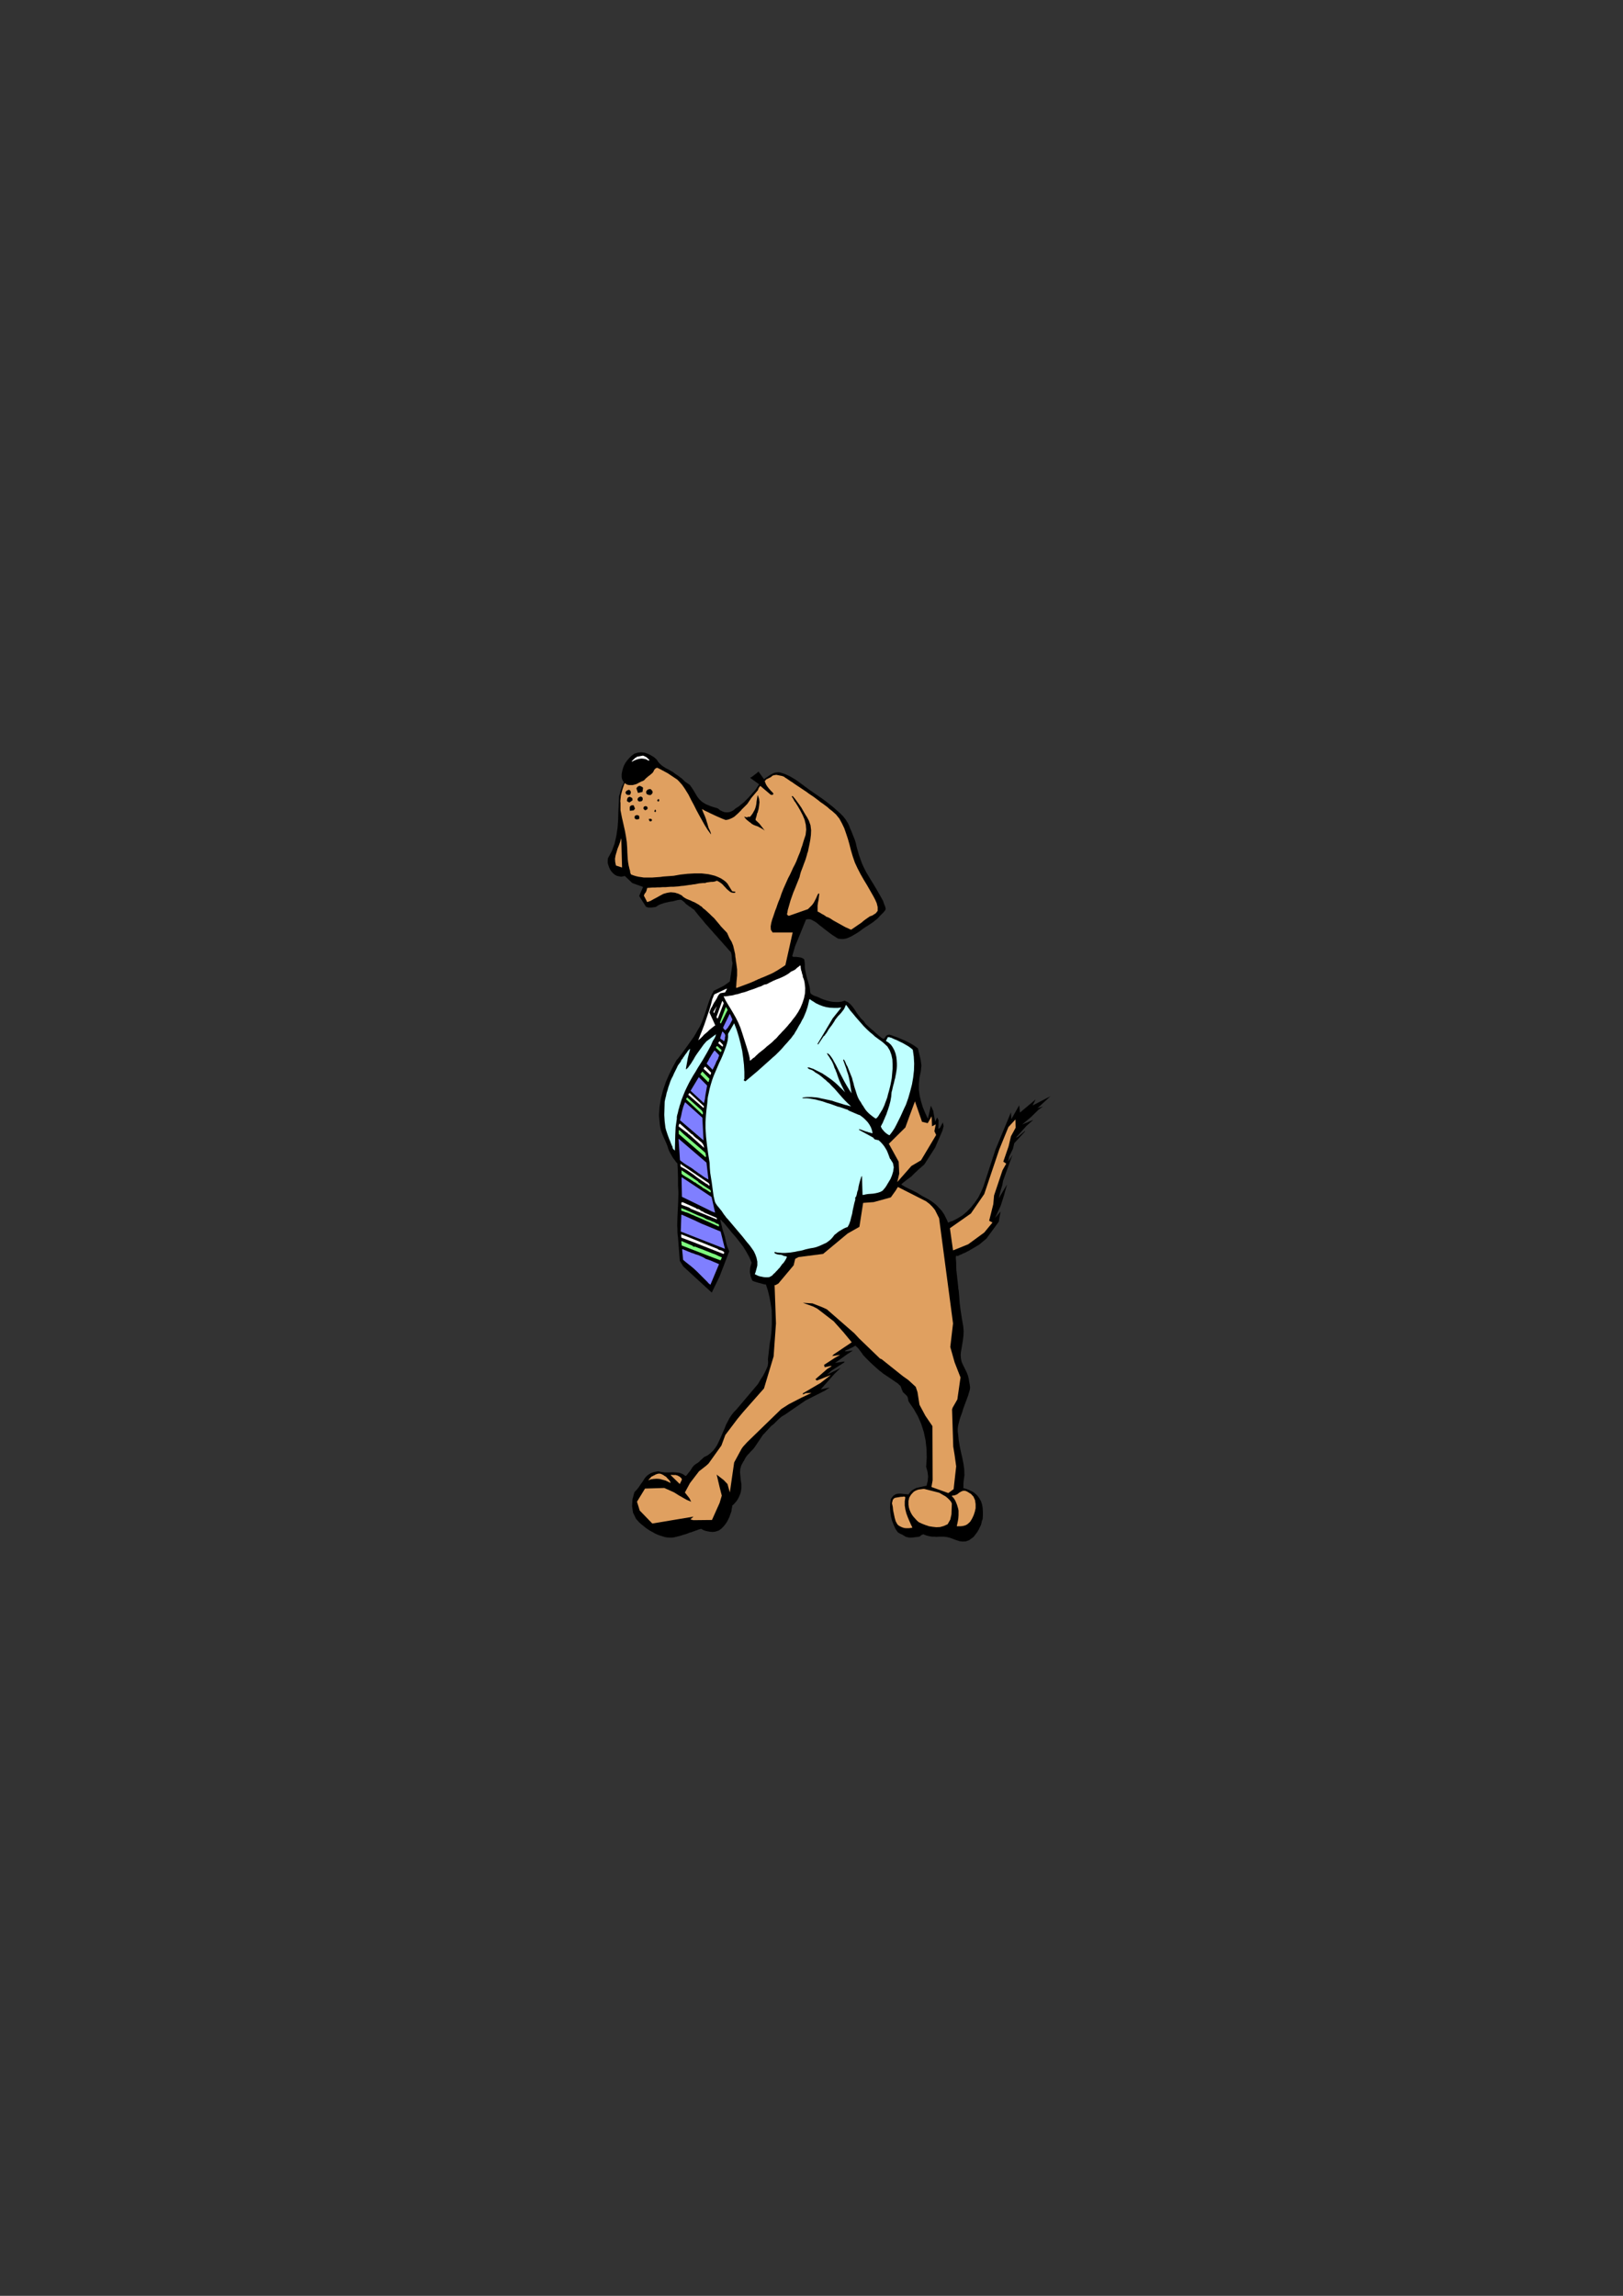 <?xml version="1.0" encoding="utf-8"?>
<!-- Created by UniConvertor 2.0rc4 (https://sk1project.net/) -->
<svg xmlns="http://www.w3.org/2000/svg" height="841.89pt" viewBox="0 0 595.276 841.89" width="595.276pt" version="1.1" xmlns:xlink="http://www.w3.org/1999/xlink" id="135328cf-f613-11ea-b669-dcc15c148e23">

<rect x="0" y="0" width="595.276" height="841.89" fill="#333333" stroke="none"/>

<g>
	<path style="fill:#000000;" d="M 231.614,277.161 L 230.894,277.881 230.174,278.673 229.526,279.537 228.95,280.545 228.518,281.625 228.23,282.705 228.014,283.857 228.014,285.009 228.158,285.657 228.302,286.017 228.446,286.305 228.806,286.809 228.662,287.385 228.374,287.961 228.086,288.465 227.942,289.113 227.654,289.833 227.438,290.553 227.294,291.273 227.078,291.849 226.934,294.801 226.79,297.753 226.718,300.705 226.502,303.585 226.07,306.465 225.422,309.345 224.414,312.081 222.974,314.745 222.902,315.609 222.902,316.473 223.118,317.265 223.406,318.057 223.766,318.849 224.198,319.497 224.774,320.145 225.35,320.649 225.638,320.865 225.926,321.009 226.214,321.153 226.502,321.225 226.79,321.297 227.15,321.369 227.51,321.441 227.87,321.513 229.166,321.225 231.902,323.817 235.862,325.257 234.422,328.569 236.942,332.529 237.374,332.673 237.806,332.817 238.31,332.817 238.886,332.817 239.39,332.745 239.894,332.673 240.398,332.601 240.758,332.457 241.262,332.097 241.91,331.737 242.486,331.521 243.134,331.305 243.782,331.089 244.43,330.945 245.078,330.801 245.726,330.657 246.23,330.585 246.806,330.513 247.31,330.369 247.886,330.225 248.39,330.081 248.822,330.009 249.326,329.937 249.758,329.937 250.262,330.225 250.694,330.585 251.126,330.945 251.486,331.377 251.918,331.737 252.35,332.025 252.782,332.385 253.214,332.601 253.502,332.817 253.646,332.961 253.934,333.177 254.582,333.609 255.374,334.617 256.166,335.625 256.958,336.561 257.822,337.569 258.614,338.577 259.478,339.513 260.342,340.521 261.206,341.457 262.07,342.465 262.934,343.401 263.798,344.409 264.662,345.345 265.526,346.353 266.39,347.289 267.254,348.297 268.118,349.233 268.334,350.241 268.406,351.249 268.478,352.257 268.694,353.193 267.686,359.889 267.038,360.393 266.318,360.897 265.598,361.401 264.806,361.833 263.942,362.265 263.222,362.625 262.502,362.985 261.854,363.273 261.638,363.489 261.566,363.777 261.422,364.065 261.206,364.353 260.486,366.009 259.838,367.809 259.262,369.609 258.686,371.409 258.038,373.209 257.39,374.937 256.598,376.593 255.734,378.033 255.086,379.185 254.438,380.265 253.718,381.273 252.998,382.281 252.278,383.289 251.558,384.297 250.766,385.377 250.046,386.385 249.542,387.033 249.11,387.609 248.678,388.185 248.174,388.689 246.806,391.209 245.438,393.945 244.214,396.753 243.206,399.705 242.414,402.729 241.91,405.825 241.694,408.993 241.982,412.089 242.126,413.169 242.342,414.249 242.702,415.329 243.134,416.409 243.566,417.417 244.07,418.497 244.502,419.505 244.862,420.441 245.078,421.233 245.438,422.097 245.87,422.961 246.374,423.825 246.878,424.689 247.454,425.409 247.958,426.129 248.462,426.633 248.606,429.297 248.678,431.961 248.678,434.625 248.822,437.289 248.75,440.385 248.606,443.409 248.462,446.433 248.39,449.457 248.462,450.609 248.462,451.689 248.534,452.769 248.678,453.849 249.326,462.345 250.622,464.433 261.062,474.009 263.942,468.033 267.47,458.889 267.11,458.025 266.75,457.161 266.462,456.225 266.246,455.289 266.03,454.281 265.814,453.345 265.526,452.409 265.238,451.545 264.95,450.609 264.734,449.601 264.446,448.521 264.158,447.225 264.446,447.369 264.734,447.657 265.022,448.017 265.382,448.305 266.894,450.105 268.334,451.905 269.846,453.633 271.214,455.361 272.582,457.161 273.734,459.033 274.814,460.977 275.678,463.065 275.174,464.721 275.03,466.377 275.318,468.033 275.894,469.545 276.182,469.761 276.758,469.977 277.478,470.193 278.198,470.409 279.062,470.625 279.782,470.841 280.43,470.985 280.934,471.057 281.654,473.289 282.23,475.665 282.662,478.041 283.022,480.345 283.094,483.009 283.094,485.601 282.95,488.193 282.662,490.785 282.302,492.729 282.086,494.673 281.87,496.545 281.654,498.489 281.726,499.641 281.582,500.865 281.078,502.089 280.502,503.313 279.854,504.537 279.134,505.617 278.486,506.697 277.982,507.561 270.062,516.921 269.126,517.857 268.334,518.865 267.614,519.945 266.966,521.169 266.318,522.393 265.814,523.689 265.238,524.985 264.734,526.209 264.158,527.505 263.582,528.729 263.006,529.953 262.286,531.033 261.494,532.041 260.558,532.905 259.55,533.697 258.326,534.273 257.894,534.633 257.534,534.993 257.102,535.353 256.742,535.713 256.382,536.073 256.022,536.361 255.59,536.649 255.23,536.865 254.726,537.225 254.294,537.657 253.934,538.089 253.646,538.593 253.358,539.025 253.07,539.457 252.71,539.889 252.35,540.321 252.134,540.609 251.918,540.897 251.702,541.113 251.414,541.257 250.406,540.537 249.254,540.105 247.958,539.961 246.662,539.889 245.366,539.961 243.998,539.961 242.702,539.817 241.406,539.529 240.614,539.673 239.894,539.817 239.174,540.033 238.526,540.321 237.95,540.681 237.374,541.113 236.942,541.545 236.51,542.049 236.078,542.697 235.646,543.417 235.142,544.065 234.71,544.713 234.278,545.361 233.774,546.009 233.27,546.585 232.694,547.161 231.974,549.825 231.83,552.345 232.19,554.721 233.27,556.953 233.846,557.601 234.422,558.249 235.142,558.897 235.862,559.473 236.654,560.121 237.446,560.697 238.31,561.273 239.246,561.777 240.11,562.281 241.046,562.713 241.982,563.073 242.918,563.361 243.854,563.649 244.718,563.793 245.654,563.865 246.518,563.865 247.382,563.721 248.246,563.505 249.11,563.289 249.902,563.073 250.766,562.785 251.558,562.569 252.35,562.281 253.07,561.993 253.646,561.849 254.15,561.633 254.654,561.489 255.158,561.273 255.662,561.129 256.166,560.913 256.67,560.769 257.174,560.625 257.894,561.057 258.686,561.345 259.55,561.561 260.414,561.705 261.278,561.777 262.142,561.705 262.934,561.489 263.726,561.201 264.59,560.553 265.382,559.761 266.03,558.969 266.606,558.105 267.11,557.169 267.542,556.233 267.902,555.225 268.262,554.217 268.334,553.641 268.406,553.137 268.55,552.633 268.55,552.129 269.126,551.625 269.63,551.049 270.134,550.473 270.566,549.825 270.926,549.177 271.214,548.529 271.502,547.809 271.718,547.089 271.934,545.721 271.934,544.281 271.718,542.913 271.574,541.473 271.43,540.033 271.502,538.737 271.862,537.441 272.51,536.217 272.582,536.001 272.726,535.857 272.87,535.713 272.942,535.497 273.302,534.777 273.734,534.129 274.238,533.481 274.814,532.905 275.39,532.257 275.966,531.681 276.542,531.033 277.046,530.313 277.118,530.241 277.118,530.169 277.19,530.097 277.19,530.097 279.854,526.137 280.214,525.777 280.646,525.345 281.006,524.913 281.438,524.481 281.798,524.049 282.23,523.617 282.662,523.113 283.166,522.681 283.742,522.249 284.318,521.673 284.822,521.169 285.398,520.593 285.974,520.089 286.55,519.585 287.198,519.153 287.846,518.793 295.478,513.537 302.462,510.009 304.334,508.785 301.022,509.505 306.062,503.817 308.366,501.585 306.854,502.377 303.326,504.105 304.91,502.665 309.59,499.641 309.734,499.281 306.278,499.785 308.222,498.417 308.798,497.985 309.302,497.625 309.806,497.265 310.31,496.905 310.814,496.545 311.39,496.185 312.038,495.753 312.83,495.249 311.678,495.393 310.886,495.537 310.31,495.537 309.95,495.537 309.95,495.393 310.094,495.249 310.526,495.033 311.174,494.817 311.462,494.673 311.822,494.457 312.11,494.313 312.47,494.169 312.758,494.025 313.118,493.809 313.406,493.665 313.694,493.449 314.126,493.809 314.558,494.241 314.918,494.601 315.206,495.033 315.566,495.465 315.854,495.897 316.214,496.329 316.502,496.833 317.87,498.273 319.094,499.497 320.102,500.433 320.966,501.225 321.542,501.729 322.046,502.161 322.262,502.377 322.334,502.449 323.198,503.097 323.558,503.385 323.63,503.457 323.702,503.529 323.99,503.745 324.854,504.321 326.582,505.473 329.318,507.345 329.894,507.921 330.182,508.137 330.398,508.497 330.83,509.721 330.974,510.009 331.046,510.081 331.118,510.153 331.046,510.369 332.63,511.881 332.918,512.385 333.062,513.033 333.134,513.609 333.422,514.185 335.15,516.705 336.662,519.369 337.886,522.177 338.822,525.129 339.47,528.153 339.83,531.321 339.902,534.561 339.686,537.873 340.19,539.673 340.406,541.401 340.262,543.129 339.83,544.857 338.966,545.001 338.03,545.217 337.022,545.433 336.086,545.649 335.222,546.081 334.43,546.585 333.782,547.233 333.206,548.025 332.558,547.953 331.838,547.881 331.118,547.809 330.398,547.737 329.75,547.737 329.03,547.809 328.382,548.025 327.806,548.385 327.518,548.673 327.23,549.033 327.014,549.321 326.798,549.609 326.51,551.265 326.438,552.921 326.582,554.577 326.798,556.161 327.23,557.817 327.806,559.257 328.454,560.697 329.318,561.921 329.678,562.137 330.038,562.353 330.47,562.569 330.83,562.713 331.19,562.929 331.55,563.145 331.91,563.361 332.27,563.577 332.918,563.721 333.566,563.865 334.214,563.865 334.862,563.793 335.51,563.721 336.158,563.649 336.734,563.577 337.382,563.433 337.742,563.073 338.174,562.785 338.678,562.641 339.182,562.857 340.046,563.145 340.91,563.361 341.774,563.505 342.638,563.505 343.502,563.577 344.438,563.505 345.302,563.505 346.166,563.505 347.318,563.649 348.47,563.937 349.622,564.369 350.774,564.801 351.926,565.161 353.078,565.305 354.23,565.233 355.454,564.801 357.11,563.577 358.478,561.777 358.694,561.345 358.982,560.913 359.198,560.409 359.414,559.977 359.774,559.257 359.99,558.465 360.134,557.745 360.422,557.025 360.494,555.657 360.494,554.361 360.422,553.065 360.206,551.769 359.846,550.617 359.27,549.537 358.478,548.457 357.542,547.593 357.11,547.233 356.606,546.945 356.102,546.729 355.526,546.441 355.022,546.225 354.446,546.009 353.87,545.865 353.294,545.649 353.366,545.073 353.366,544.497 353.366,543.849 353.438,543.129 353.726,540.969 353.654,538.809 353.366,536.721 352.934,534.561 352.43,532.401 351.998,530.313 351.638,528.153 351.422,525.993 351.278,524.985 351.278,523.905 351.422,522.753 351.71,521.601 351.998,520.449 352.358,519.369 352.718,518.433 353.006,517.569 353.294,516.561 353.654,515.625 354.014,514.617 354.374,513.681 354.734,512.673 355.094,511.737 355.382,510.729 355.67,509.793 355.814,508.785 355.67,507.705 355.454,506.625 355.31,505.617 355.022,504.465 354.59,503.313 354.086,502.305 353.582,501.297 353.078,500.289 352.646,499.209 352.43,498.057 352.358,496.833 352.43,495.897 352.574,495.033 352.718,494.169 352.862,493.305 353.15,491.577 353.366,489.849 353.438,488.121 353.294,486.393 352.79,483.513 352.358,480.705 351.998,477.897 351.782,475.089 351.71,474.225 351.638,473.361 351.494,472.569 351.422,471.705 351.206,469.689 350.99,467.745 350.774,465.801 350.702,463.785 350.702,462.993 350.63,462.129 350.558,461.337 350.63,460.617 350.774,460.545 350.918,460.545 351.062,460.545 351.206,460.617 351.926,460.257 352.646,459.969 353.366,459.609 354.086,459.321 354.734,458.961 355.454,458.601 356.174,458.169 356.822,457.809 359.198,456.369 361.79,454.209 366.326,448.017 366.974,444.273 364.958,446.649 367.046,442.113 368.198,438.513 369.35,434.337 366.326,439.449 366.686,437.865 367.118,436.209 367.622,434.625 367.91,432.969 370.862,424.833 371.366,423.537 369.782,425.985 370.142,424.113 371.51,421.305 372.014,419.217 375.974,414.897 375.902,414.753 373.31,416.913 372.59,417.201 376.478,412.881 378.998,410.649 374.894,412.377 378.134,409.641 380.87,406.977 382.526,405.753 380.51,406.401 385.262,402.009 378.71,405.393 379.862,403.161 375.902,406.473 374.102,407.985 373.814,405.321 370.934,410.433 370.79,407.913 365.102,421.593 360.71,435.057 359.846,437.073 358.838,439.089 357.614,440.889 356.246,442.617 354.734,444.201 353.078,445.641 351.206,446.793 349.262,447.801 348.83,447.873 348.47,448.017 348.11,448.233 347.678,448.305 347.39,447.513 347.03,446.793 346.67,446.073 346.31,445.353 345.878,444.705 345.446,444.057 344.942,443.481 344.366,442.905 343.502,441.969 342.566,441.177 341.558,440.457 340.55,439.809 339.47,439.233 338.39,438.657 337.31,438.009 336.302,437.361 335.582,437.001 334.862,436.641 334.142,436.281 333.35,435.921 332.63,435.561 331.91,435.201 331.19,434.769 330.542,434.337 330.758,434.121 331.262,433.689 331.91,433.185 332.63,432.609 333.35,432.105 333.926,431.673 334.214,431.457 334.142,431.529 334.934,430.737 335.582,430.089 336.23,429.513 336.734,429.009 337.31,428.505 337.814,428.073 338.39,427.569 339.038,426.993 342.998,420.801 345.662,414.609 346.094,412.953 345.806,411.585 344.798,413.529 344.15,414.033 344.222,411.801 344.222,410.721 343.718,409.785 342.998,411.369 342.278,407.337 341.414,405.465 340.334,410.289 339.326,408.129 338.462,406.041 337.814,403.881 337.31,401.793 337.022,399.633 337.022,397.473 337.238,395.169 337.742,392.865 337.958,390.705 337.67,388.617 337.166,386.529 336.662,384.441 335.582,383.649 334.358,382.857 333.134,382.209 331.838,381.561 330.47,380.985 329.102,380.409 327.662,379.905 326.222,379.401 325.43,379.545 324.926,379.977 324.566,380.553 324.134,380.985 323.702,380.769 323.27,380.553 322.838,380.193 322.334,379.833 321.902,379.401 321.47,379.041 321.038,378.681 320.678,378.321 320.318,377.961 319.814,377.601 319.238,377.097 318.662,376.593 318.158,376.089 317.582,375.585 317.15,375.009 316.862,374.505 315.854,373.569 315.062,372.561 314.27,371.481 313.55,370.329 312.83,369.321 311.966,368.313 311.03,367.521 309.806,366.945 308.726,367.305 307.574,367.449 306.494,367.449 305.342,367.377 304.19,367.161 303.11,366.873 302.03,366.513 300.95,366.081 300.518,365.865 300.014,365.649 299.51,365.433 299.006,365.289 298.502,365.073 298.07,364.857 297.638,364.569 297.278,364.281 297.134,363.561 297.062,362.841 296.99,362.193 296.846,361.545 296.414,360.105 295.982,358.665 295.622,357.225 295.334,355.785 295.19,354.777 295.19,353.769 295.118,352.833 294.974,351.825 294.614,351.537 294.11,351.249 293.606,351.105 293.102,351.033 292.526,350.961 292.022,350.889 291.446,350.889 290.942,350.889 290.798,350.817 290.726,350.745 290.654,350.673 290.582,350.529 291.59,347.073 295.622,337.209 296.198,337.065 296.702,337.065 297.278,337.137 297.782,337.353 298.286,337.641 298.718,337.857 299.15,338.145 299.582,338.433 300.518,339.225 301.454,339.945 302.462,340.737 303.398,341.457 304.334,342.177 305.342,342.897 306.35,343.545 307.358,344.193 308.438,344.337 309.446,344.337 310.454,344.121 311.39,343.761 312.326,343.329 313.19,342.825 314.054,342.321 314.846,341.817 315.566,341.313 316.214,340.809 316.934,340.305 317.582,339.873 318.302,339.441 318.95,339.009 319.598,338.577 320.246,338.145 320.75,337.713 321.326,337.281 321.83,336.849 322.334,336.345 322.766,335.841 323.27,335.337 323.702,334.905 324.134,334.473 324.35,334.185 324.566,333.897 324.71,333.681 324.854,333.393 324.71,332.601 324.422,331.881 324.134,331.161 323.918,330.441 323.054,328.857 322.19,327.345 321.326,325.833 320.462,324.393 319.526,322.881 318.662,321.441 317.798,320.001 317.006,318.489 316.574,317.553 316.142,316.617 315.782,315.609 315.422,314.601 315.062,313.593 314.774,312.585 314.486,311.577 314.198,310.569 313.91,309.201 313.478,307.833 312.974,306.609 312.47,305.313 312.11,304.449 311.75,303.657 311.462,302.865 311.102,302.073 310.67,301.353 310.238,300.633 309.734,299.985 309.23,299.337 308.078,298.185 306.854,297.105 305.558,295.953 304.19,294.873 302.822,293.793 301.454,292.785 300.086,291.849 298.718,290.913 297.998,290.409 297.278,289.905 296.558,289.401 295.91,288.897 295.19,288.393 294.542,287.889 293.822,287.385 293.174,286.881 292.454,286.377 291.734,285.873 291.014,285.441 290.294,285.009 289.502,284.577 288.71,284.217 287.918,283.857 287.054,283.569 286.19,283.281 285.398,283.209 284.606,283.281 283.886,283.425 283.166,283.785 282.518,284.145 281.87,284.577 281.294,285.009 281.006,285.153 280.718,285.369 280.502,285.585 280.214,285.729 278.198,282.921 278.27,282.921 277.982,283.137 277.478,283.569 276.902,284.001 276.254,284.505 275.678,284.937 275.246,285.153 275.102,285.225 278.414,287.601 277.478,289.041 277.19,289.473 276.83,289.905 276.47,290.337 276.11,290.697 275.75,291.129 275.39,291.561 274.958,291.993 274.598,292.425 274.022,293.001 273.518,293.505 272.942,294.081 272.366,294.585 271.718,295.089 271.142,295.593 270.494,296.025 269.774,296.457 269.054,297.105 268.262,297.537 267.47,297.825 266.606,297.897 265.742,297.825 264.95,297.537 264.086,297.105 263.294,296.457 260.702,295.665 258.83,294.873 257.534,294.081 256.526,293.145 255.734,292.137 255.014,290.913 254.15,289.473 252.998,287.817 251.198,286.593 250.694,286.089 250.19,285.585 249.614,285.153 249.038,284.721 248.462,284.289 247.886,283.929 247.31,283.497 246.734,283.065 245.942,282.633 245.078,282.129 244.214,281.697 243.422,281.193 242.702,280.689 241.982,280.041 241.406,279.393 240.902,278.601 239.966,277.737 238.814,277.017 237.662,276.441 236.438,276.009 235.142,275.865 233.918,276.009 232.694,276.369 231.614,277.161 Z" />
	<path style="fill:#ffffff;" d="M 235.79,277.089 L 233.558,277.521 233.198,277.881 233.198,277.881 233.126,277.881 232.982,277.881 232.91,277.953 232.838,278.025 232.838,278.097 232.766,278.169 232.694,278.241 232.406,278.457 232.118,278.745 231.83,279.033 231.686,279.393 232.19,279.105 232.766,278.817 233.342,278.601 233.99,278.385 234.638,278.241 235.358,278.169 236.078,278.241 236.798,278.385 237.158,278.529 237.518,278.745 237.806,278.889 238.166,278.889 238.094,278.601 237.878,278.385 237.662,278.241 237.446,277.953 237.086,277.665 236.654,277.449 236.222,277.233 235.79,277.089 Z" />
	<path style="fill:#e0a060;" d="M 241.118,281.553 L 240.758,281.625 240.47,281.769 240.254,281.985 239.966,282.273 239.678,282.921 239.318,283.425 238.814,283.857 238.31,284.289 237.806,284.649 237.302,285.081 236.798,285.513 236.366,286.017 236.15,286.161 235.934,286.305 235.646,286.449 235.358,286.521 235.07,286.665 234.782,286.809 234.494,286.953 234.206,287.097 233.702,287.385 233.198,287.601 232.622,287.745 232.046,287.889 231.47,287.889 230.894,287.889 230.318,287.817 229.742,287.601 229.382,287.313 229.31,287.241 229.166,287.241 229.094,287.313 229.022,287.385 228.662,288.393 228.302,289.473 228.014,290.553 227.726,291.705 227.654,292.425 227.582,293.073 227.51,293.793 227.582,294.513 227.582,297.105 228.086,299.697 228.662,302.217 229.238,304.809 229.598,306.825 229.886,308.769 230.03,310.785 230.102,312.729 230.174,313.953 230.246,315.105 230.39,316.329 230.606,317.553 230.75,318.057 230.822,318.489 230.966,318.921 231.11,319.425 231.11,319.713 231.182,320.073 231.326,320.361 231.398,320.649 232.334,321.009 233.27,321.297 234.206,321.513 235.214,321.657 236.15,321.801 237.158,321.801 238.166,321.801 239.174,321.801 240.182,321.729 241.19,321.657 242.198,321.585 243.206,321.441 244.142,321.369 245.15,321.297 246.158,321.225 247.094,321.153 248.318,320.937 249.542,320.721 250.838,320.577 252.134,320.433 253.43,320.361 254.726,320.289 256.022,320.289 257.318,320.289 258.614,320.433 259.838,320.577 261.062,320.865 262.214,321.153 263.294,321.585 264.374,322.089 265.382,322.737 266.318,323.457 266.39,323.601 266.462,323.745 266.606,323.817 266.678,323.817 268.55,326.841 269.63,326.985 269.702,327.057 269.702,327.129 269.702,327.201 269.702,327.273 269.342,327.417 268.982,327.417 268.622,327.345 268.262,327.273 267.974,327.129 267.614,326.913 267.398,326.697 267.11,326.481 266.534,325.977 266.03,325.401 265.526,324.897 265.094,324.393 264.59,323.961 264.086,323.601 263.51,323.241 262.934,322.953 262.43,323.169 261.926,323.313 261.35,323.385 260.846,323.385 260.27,323.457 259.766,323.529 259.19,323.601 258.614,323.817 257.894,323.817 257.102,323.889 256.382,323.961 255.662,324.105 254.942,324.249 254.222,324.321 253.43,324.465 252.71,324.537 251.774,324.681 250.766,324.825 249.83,324.897 248.894,325.041 247.886,325.113 246.95,325.185 245.942,325.185 244.934,325.257 243.998,325.329 242.99,325.329 242.054,325.401 241.118,325.401 240.182,325.473 239.246,325.473 238.31,325.545 237.374,325.617 237.23,326.193 237.086,326.697 236.87,327.201 236.51,327.633 236.438,327.777 236.366,327.849 236.366,327.993 236.294,328.065 236.222,328.209 236.222,328.281 236.15,328.353 236.15,328.425 237.374,330.801 238.598,330.369 239.75,329.721 240.974,329.073 242.126,328.425 243.35,327.777 244.646,327.417 246.014,327.201 247.454,327.345 247.814,327.417 248.174,327.561 248.534,327.633 248.894,327.777 249.182,327.921 249.47,328.065 249.758,328.209 250.046,328.353 250.55,328.857 251.198,329.289 251.846,329.649 252.566,329.937 253.286,330.225 254.006,330.585 254.726,330.873 255.374,331.233 255.878,331.521 256.382,331.809 256.814,332.169 257.318,332.457 257.462,332.601 257.606,332.745 257.678,332.817 257.75,332.961 258.614,333.609 259.406,334.329 260.27,335.121 261.062,335.913 261.926,336.705 262.646,337.569 263.438,338.505 264.158,339.369 264.23,339.441 264.23,339.513 264.302,339.585 264.302,339.585 266.678,342.105 267.542,344.049 268.334,345.345 268.91,346.785 269.27,348.297 269.63,349.881 269.702,350.817 269.846,351.681 269.918,352.473 270.062,353.265 270.35,355.497 270.35,357.729 270.134,359.961 269.99,362.121 269.99,362.193 270.062,362.193 270.134,362.265 270.206,362.265 275.03,360.465 276.398,359.889 276.758,359.745 277.118,359.529 277.55,359.385 277.91,359.169 278.27,359.025 278.702,358.881 279.062,358.665 279.494,358.521 280.718,358.017 281.87,357.513 283.022,357.009 284.102,356.433 285.11,355.857 286.118,355.209 287.126,354.561 288.062,353.913 290.726,341.961 283.382,341.961 282.734,340.953 282.662,339.729 282.878,338.433 283.238,337.137 283.598,336.129 283.958,335.049 284.318,333.969 284.75,332.889 285.11,331.809 285.47,330.801 285.902,329.793 286.262,328.857 286.478,328.137 286.766,327.345 287.054,326.625 287.342,325.905 287.918,324.609 288.494,323.313 289.07,322.017 289.718,320.793 290.294,319.569 290.87,318.273 291.518,317.049 292.094,315.825 292.454,314.889 292.814,313.953 293.246,312.945 293.606,312.009 293.894,311.001 294.254,310.065 294.542,309.057 294.83,308.121 295.478,306.177 295.694,304.233 295.55,302.433 295.118,300.633 294.398,298.905 293.534,297.249 292.67,295.737 291.734,294.225 291.374,293.793 291.086,293.217 290.798,292.713 290.51,292.281 290.438,292.209 290.438,292.137 290.438,292.065 290.438,292.065 290.438,291.993 290.582,291.921 290.654,291.921 290.726,291.921 291.59,292.929 292.382,294.009 293.174,295.089 293.966,296.241 294.614,297.393 295.334,298.617 296.054,299.769 296.702,300.993 297.278,302.649 297.494,304.449 297.422,306.177 297.206,307.905 296.99,309.057 296.774,310.137 296.558,311.145 296.342,312.225 296.198,312.657 296.054,313.017 295.982,313.449 295.838,313.881 295.55,314.889 295.19,315.897 294.83,316.833 294.47,317.841 294.11,318.777 293.75,319.713 293.462,320.721 293.246,321.657 292.67,323.097 292.094,324.537 291.518,325.977 290.942,327.345 290.438,328.785 289.934,330.225 289.502,331.737 289.07,333.249 288.926,333.753 288.854,334.257 288.782,334.689 288.638,335.193 288.638,335.193 288.71,335.265 288.71,335.337 288.71,335.409 288.854,335.553 288.998,335.697 289.142,335.769 289.358,335.841 296.342,333.393 297.854,331.881 298.43,331.089 298.934,330.153 299.366,329.289 299.798,328.281 299.87,328.137 300.014,327.921 300.086,327.777 300.23,327.633 300.23,327.633 300.302,327.633 300.374,327.633 300.446,327.633 300.446,328.137 300.374,328.713 300.302,329.361 300.23,329.937 300.014,331.017 299.87,332.097 299.87,333.177 299.87,334.257 300.302,334.473 300.734,334.689 301.166,334.977 301.526,335.193 301.958,335.409 302.318,335.625 302.75,335.913 303.11,336.201 303.614,336.345 304.046,336.561 304.478,336.777 304.91,337.065 305.558,337.497 306.206,337.857 306.854,338.217 307.502,338.577 308.15,338.937 308.798,339.297 309.446,339.657 310.094,340.017 310.598,340.233 311.102,340.449 311.534,340.665 312.038,340.881 312.038,340.881 312.11,340.881 312.182,340.881 312.254,340.881 316.142,338.217 316.43,337.929 316.79,337.641 317.078,337.425 317.438,337.137 317.798,336.921 318.158,336.633 318.518,336.417 318.878,336.129 319.382,335.913 319.814,335.769 320.246,335.553 320.606,335.265 321.038,335.049 321.326,334.761 321.614,334.401 321.902,334.041 321.902,332.601 321.542,331.161 320.966,329.865 320.318,328.641 319.166,326.625 318.014,324.609 316.79,322.593 315.638,320.577 314.558,318.489 313.55,316.329 312.758,314.025 312.038,311.577 311.534,309.561 310.958,307.545 310.31,305.601 309.662,303.729 308.798,301.929 307.862,300.201 306.638,298.689 305.198,297.393 304.334,296.745 303.542,296.025 302.678,295.377 301.814,294.729 300.95,294.153 300.158,293.505 299.294,292.857 298.43,292.209 297.566,291.633 296.702,291.057 295.838,290.409 294.974,289.833 294.11,289.257 293.246,288.681 292.382,288.105 291.518,287.529 291.014,287.169 290.51,286.809 290.006,286.521 289.502,286.161 289.07,285.873 288.566,285.513 288.062,285.225 287.63,284.865 287.27,284.721 286.91,284.577 286.55,284.505 286.19,284.433 285.83,284.361 285.47,284.289 285.11,284.217 284.75,284.145 284.246,284.217 283.814,284.289 283.382,284.433 283.094,284.649 283.022,284.721 282.95,284.793 282.878,284.865 282.806,284.937 280.934,285.873 280.862,286.017 280.79,286.161 280.646,286.233 280.502,286.449 280.718,287.097 281.006,287.745 281.366,288.321 281.798,288.897 282.23,289.401 282.734,289.977 283.238,290.481 283.67,290.985 283.67,291.057 283.67,291.057 283.67,291.129 283.598,291.201 283.454,291.417 283.238,291.489 282.95,291.489 282.662,291.417 278.846,288.177 278.27,288.969 277.982,289.761 275.606,292.569 274.094,294.801 272.006,296.889 271.934,296.961 271.934,297.033 271.862,297.105 271.79,297.177 271.214,297.753 270.638,298.329 269.99,298.905 269.342,299.481 268.622,299.913 267.83,300.273 267.038,300.561 266.174,300.705 265.022,300.273 263.87,299.769 262.718,299.265 261.638,298.761 260.558,298.257 259.55,297.753 258.47,297.249 257.462,296.673 257.75,297.465 258.038,298.185 258.398,298.977 258.686,299.697 258.974,300.489 259.19,301.281 259.478,302.145 259.694,302.937 259.91,303.657 260.27,304.377 260.558,305.025 260.774,305.745 260.774,305.817 260.774,305.817 260.774,305.889 260.702,305.889 259.55,304.305 258.47,302.577 257.462,300.777 256.454,298.977 255.446,297.105 254.51,295.233 253.502,293.361 252.566,291.489 252.134,290.769 251.63,289.977 251.198,289.257 250.694,288.537 250.19,287.817 249.614,287.169 249.038,286.521 248.39,285.873 247.526,285.297 246.662,284.721 245.798,284.145 244.934,283.569 243.998,283.065 243.062,282.561 242.126,282.057 241.118,281.553 Z" />
	<path style="fill:#000000;" d="M 234.71,288.177 L 234.278,288.249 233.918,288.465 233.63,288.753 233.414,289.113 233.99,290.769 235.646,290.409 235.862,288.897 235.718,288.753 235.646,288.681 235.502,288.537 235.286,288.465 234.71,288.177 Z" />
	<path style="fill:#000000;" d="M 238.454,289.329 L 237.734,289.473 237.518,289.617 237.374,289.761 237.158,289.977 237.014,290.193 237.014,290.481 237.014,290.697 237.086,290.985 237.23,291.201 237.518,291.345 237.878,291.489 238.31,291.561 238.742,291.489 238.958,291.273 239.174,291.057 239.318,290.769 239.39,290.409 239.246,290.049 239.03,289.761 238.742,289.473 238.454,289.329 Z" />
	<path style="fill:#000000;" d="M 230.534,289.689 L 230.246,289.761 229.958,289.905 229.67,290.121 229.526,290.337 229.526,290.409 229.454,290.481 229.454,290.625 229.382,290.697 229.67,291.201 229.886,291.345 230.174,291.489 230.462,291.489 230.822,291.561 231.038,291.417 231.254,291.129 231.326,290.841 231.398,290.553 231.326,290.265 231.182,289.977 230.966,289.761 230.678,289.617 230.678,289.617 230.606,289.617 230.534,289.689 230.534,289.689 Z" />
	<path style="fill:#000000;" d="M 277.838,291.777 L 277.478,294.009 277.406,294.801 277.262,295.521 277.046,296.313 276.758,297.033 276.398,297.681 276.038,298.329 275.606,298.905 275.174,299.481 275.03,299.481 274.814,299.553 274.67,299.553 274.454,299.481 274.094,299.697 273.806,299.697 273.446,299.625 273.086,299.481 273.014,299.481 273.014,299.553 273.014,299.553 273.014,299.625 273.302,299.985 273.59,300.345 273.878,300.633 274.238,300.921 274.598,301.209 274.958,301.497 275.39,301.785 275.75,302.145 276.038,302.289 276.326,302.433 276.542,302.577 276.83,302.649 277.118,302.793 277.406,302.865 277.766,303.009 278.054,303.081 278.342,303.297 278.63,303.441 278.99,303.585 279.278,303.801 279.566,303.945 279.926,304.161 280.214,304.377 280.502,304.593 278.486,302.001 277.118,300.705 277.19,300.129 277.406,299.481 277.55,298.905 277.694,298.257 277.91,297.897 277.982,297.537 278.054,297.249 278.198,296.889 278.414,295.521 278.558,294.153 278.414,292.929 277.982,291.705 277.982,291.705 277.91,291.705 277.838,291.777 277.838,291.777 Z" />
	<path style="fill:#000000;" d="M 234.998,292.065 L 234.35,292.353 234.134,292.497 233.99,292.713 233.846,293.001 233.846,293.289 233.918,293.433 233.99,293.577 233.99,293.649 234.062,293.721 234.35,293.865 234.638,293.937 235.07,293.865 235.43,293.721 235.574,293.577 235.718,293.289 235.718,293.001 235.718,292.713 235.646,292.497 235.502,292.353 235.286,292.209 234.998,292.065 Z" />
	<path style="fill:#000000;" d="M 230.822,292.209 L 230.318,292.425 230.174,292.713 230.03,293.001 229.958,293.433 229.958,293.793 230.822,294.297 231.974,293.505 231.974,293.217 231.974,293.001 231.902,292.785 231.758,292.569 230.894,292.137 230.894,292.137 230.894,292.137 230.822,292.209 230.822,292.209 Z" />
	<path style="fill:#000000;" d="M 241.406,293.073 L 241.334,293.145 241.19,293.289 241.118,293.361 241.046,293.505 241.262,293.937 241.766,293.793 241.766,293.289 241.766,293.217 241.622,293.073 241.55,293.001 241.406,293.073 Z" />
	<path style="fill:#000000;" d="M 232.262,295.305 L 231.974,295.305 231.686,295.305 231.398,295.449 231.182,295.593 230.966,295.953 230.966,296.385 230.966,296.889 231.038,297.321 232.406,297.177 232.91,296.529 232.406,295.305 232.406,295.305 232.334,295.305 232.262,295.305 232.262,295.305 Z" />
	<path style="fill:#000000;" d="M 236.798,295.593 L 236.294,295.737 236.15,295.881 236.078,296.025 236.006,296.241 236.006,296.529 236.078,296.673 236.222,296.817 236.366,296.961 236.582,297.105 236.798,297.105 237.014,296.961 237.158,296.889 237.302,296.817 237.446,296.673 237.518,296.457 237.518,296.241 237.446,296.025 237.374,295.881 237.23,295.737 237.014,295.665 236.798,295.593 Z" />
	<path style="fill:#000000;" d="M 240.326,296.889 L 240.182,297.033 240.11,297.177 240.038,297.393 239.966,297.537 240.038,297.609 240.11,297.681 240.254,297.753 240.47,297.753 240.542,297.609 240.614,297.393 240.542,297.177 240.47,296.961 240.47,296.961 240.47,296.961 240.398,296.961 240.326,296.889 Z" />
	<path style="fill:#000000;" d="M 233.846,298.905 L 233.198,298.977 233.126,299.049 232.982,299.121 232.838,299.265 232.766,299.481 232.766,300.057 232.982,300.273 233.198,300.417 233.486,300.489 233.846,300.489 234.062,300.417 234.278,300.345 234.422,300.273 234.494,300.201 234.422,299.193 233.846,298.905 Z" />
	<path style="fill:#000000;" d="M 238.31,300.273 L 238.238,300.273 238.166,300.273 238.022,300.345 237.95,300.345 238.022,300.633 238.094,300.849 238.238,301.065 238.454,301.209 238.454,301.209 238.526,301.209 238.598,301.209 238.67,301.209 238.814,301.137 238.958,301.065 239.03,300.921 239.174,300.777 239.174,300.705 239.102,300.633 239.03,300.489 238.958,300.417 238.886,300.345 238.742,300.273 238.526,300.273 238.31,300.273 Z" />
	<path style="fill:#e0a060;" d="M 227.798,307.545 L 227.438,308.769 227.006,309.993 226.502,311.217 226.142,312.441 225.782,313.665 225.566,314.889 225.638,316.113 225.926,317.409 228.158,318.129 227.87,307.473 227.87,307.473 227.87,307.473 227.798,307.545 227.798,307.545 Z" />
	<path style="fill:#ffffff;" d="M 293.39,354.057 L 293.03,354.417 292.598,354.705 292.238,354.993 291.878,355.353 291.518,355.641 291.086,355.857 290.654,356.073 290.15,356.289 289.142,357.081 288.062,357.729 286.91,358.305 285.758,358.809 284.606,359.241 283.454,359.745 282.302,360.321 281.222,360.897 280.862,360.969 280.43,361.041 280.07,361.185 279.782,361.329 279.422,361.545 279.062,361.689 278.702,361.833 278.342,361.905 277.478,362.265 276.542,362.625 275.678,362.913 274.814,363.201 273.878,363.561 273.014,363.849 272.078,364.065 271.214,364.353 270.494,364.569 269.702,364.713 268.982,364.929 268.262,365.073 267.542,365.145 266.822,365.289 266.102,365.361 265.382,365.361 266.174,366.945 267.11,368.529 268.046,370.041 268.982,371.625 269.918,373.281 270.782,375.009 271.574,376.881 272.222,378.825 272.726,380.409 273.23,381.993 273.734,383.577 274.238,385.233 274.526,386.169 274.742,387.033 274.958,387.969 275.03,388.905 275.246,388.905 275.39,388.761 275.534,388.617 275.606,388.545 275.678,388.473 275.75,388.401 275.822,388.401 275.966,388.401 275.966,388.329 276.038,388.185 276.11,388.113 276.182,388.041 276.254,387.969 276.326,387.969 276.398,387.897 276.542,387.897 277.406,387.033 278.342,386.169 279.35,385.377 280.358,384.585 281.294,383.721 282.302,382.929 283.238,382.137 284.102,381.273 284.534,380.913 284.894,380.553 285.254,380.121 285.686,379.617 286.334,378.969 286.91,378.321 287.558,377.673 288.206,376.953 288.854,376.233 289.43,375.513 290.078,374.793 290.654,374.001 291.734,372.633 292.742,371.121 293.606,369.537 294.326,367.809 294.902,366.009 295.262,364.209 295.334,362.337 295.118,360.393 294.974,359.673 294.758,358.953 294.47,358.305 294.398,357.585 294.182,357.081 294.11,356.649 293.966,356.145 293.822,355.713 293.75,355.281 293.678,354.849 293.678,354.417 293.534,354.057 293.534,354.057 293.462,354.057 293.39,354.057 293.39,354.057 Z" />
	<path style="fill:#ffffff;" d="M 266.462,362.553 L 261.998,364.641 261.782,365.073 261.638,365.433 261.494,365.865 261.278,366.297 260.774,368.313 260.198,370.257 259.55,372.129 258.902,374.073 258.254,375.945 257.534,377.817 256.814,379.617 256.094,381.489 256.526,381.129 256.958,380.769 257.39,380.337 257.822,379.905 258.182,379.473 258.614,379.113 259.046,378.753 259.478,378.393 259.838,378.033 260.198,377.673 260.558,377.385 260.918,377.097 261.278,376.809 261.638,376.521 261.998,376.233 262.358,376.017 260.198,371.265 260.486,370.473 260.774,369.753 261.206,369.105 261.566,368.313 261.926,367.665 262.358,367.017 262.718,366.441 263.078,365.793 263.294,365.289 263.582,364.857 263.87,364.497 264.23,364.209 265.958,363.921 266.606,362.697 266.606,362.697 266.606,362.625 266.534,362.553 266.462,362.553 Z" />
	<path style="fill:#bfffff;" d="M 296.918,366.441 L 296.918,366.441 296.918,366.441 296.846,366.513 296.846,366.513 296.63,367.449 296.414,368.385 296.198,369.249 295.91,370.113 295.622,370.977 295.262,371.841 294.902,372.705 294.542,373.497 294.254,373.929 294.038,374.361 293.822,374.793 293.606,375.225 293.102,376.017 292.67,376.809 292.238,377.601 291.734,378.393 291.302,379.185 290.726,379.905 290.222,380.625 289.574,381.345 288.71,382.353 287.846,383.289 286.982,384.297 286.118,385.233 285.254,386.097 284.39,386.961 283.454,387.753 282.59,388.545 277.838,392.793 273.374,396.537 272.798,396.177 272.798,396.033 272.87,395.889 272.942,395.817 273.014,395.601 273.014,393.081 272.87,390.489 272.582,387.969 272.222,385.377 271.646,382.785 270.998,380.265 270.206,377.673 269.27,375.225 267.038,379.113 267.038,380.337 266.894,381.561 266.606,382.713 266.246,383.865 265.814,385.017 265.382,386.169 264.95,387.249 264.446,388.401 263.726,389.913 263.078,391.425 262.43,392.937 261.782,394.449 261.206,396.033 260.702,397.689 260.27,399.273 259.91,401.001 259.694,401.937 259.55,402.801 259.478,403.665 259.406,404.601 259.118,406.905 258.902,409.209 258.758,411.441 258.758,413.745 258.974,416.985 259.334,420.153 259.766,423.249 260.27,426.417 260.342,428.289 260.486,430.089 260.774,431.889 261.062,433.689 261.278,435.345 261.494,436.929 261.71,438.513 262.07,440.097 262.214,440.673 262.43,441.177 262.718,441.609 263.006,442.041 263.366,442.473 263.726,442.905 264.014,443.265 264.302,443.625 264.662,444.057 264.95,444.489 265.238,444.921 265.526,445.353 265.814,445.713 266.102,446.073 266.39,446.505 266.75,446.865 267.614,447.873 268.406,448.809 269.198,449.745 269.99,450.681 270.782,451.617 271.574,452.553 272.366,453.489 273.158,454.497 274.022,455.577 274.886,456.585 275.678,457.665 276.47,458.817 277.046,460.041 277.478,461.265 277.766,462.633 277.766,464.073 277.55,464.937 277.334,465.729 277.118,466.521 276.83,467.241 277.406,467.529 277.982,467.817 278.63,468.033 279.35,468.177 280.07,468.321 280.79,468.393 281.51,468.393 282.23,468.321 282.446,468.177 282.734,468.033 282.95,467.889 283.238,467.745 283.526,467.385 283.886,467.025 284.246,466.737 284.606,466.305 284.894,466.017 285.182,465.729 285.47,465.369 285.758,465.081 286.046,464.793 286.262,464.433 286.55,464.073 286.766,463.713 287.342,463.137 287.846,462.417 288.278,461.697 288.638,460.905 288.278,460.689 287.846,460.617 287.414,460.545 287.054,460.329 286.694,460.185 286.262,460.113 285.83,460.113 285.47,460.041 285.038,459.969 284.678,459.825 284.318,459.681 284.03,459.393 284.03,459.321 284.102,459.249 284.102,459.177 284.174,459.105 285.11,459.321 286.046,459.393 286.982,459.465 287.918,459.465 288.854,459.393 289.79,459.321 290.726,459.177 291.662,459.033 292.598,458.817 293.534,458.673 294.47,458.457 295.406,458.169 296.342,457.953 297.35,457.737 298.286,457.593 299.222,457.377 300.23,457.017 301.238,456.585 302.174,456.153 303.11,455.721 303.902,455.145 304.694,454.497 305.414,453.705 306.062,452.841 306.638,452.409 307.142,451.977 307.718,451.545 308.366,451.185 308.942,450.825 309.59,450.465 310.238,450.177 310.886,449.961 311.462,448.881 311.894,447.657 312.182,446.433 312.542,445.137 312.758,443.841 313.046,442.545 313.334,441.249 313.694,439.953 313.694,439.809 313.694,439.593 313.694,439.449 313.622,439.305 314.054,438.657 314.27,437.865 314.414,437.073 314.702,436.353 314.918,435.057 315.206,433.833 315.566,432.609 315.926,431.457 315.926,431.385 315.998,431.385 316.07,431.313 316.142,431.313 316.358,438.009 316.358,438.081 316.43,438.153 316.43,438.153 316.502,438.225 317.438,438.009 318.302,437.865 319.238,437.793 320.246,437.721 321.11,437.577 322.046,437.361 322.91,437.073 323.702,436.641 324.134,436.137 324.566,435.633 324.926,435.129 325.286,434.553 325.574,434.049 325.934,433.473 326.222,432.969 326.582,432.393 327.158,431.025 327.59,429.585 327.806,428.073 327.518,426.561 327.302,426.201 327.086,425.841 326.87,425.553 326.726,425.193 326.582,425.049 326.438,424.977 326.438,424.833 326.366,424.761 326.006,423.753 325.646,422.817 325.286,421.953 324.782,421.089 324.278,420.297 323.702,419.577 323.054,418.857 322.262,418.137 321.902,418.065 321.614,417.993 321.254,417.921 320.966,417.849 320.822,417.777 320.606,417.633 320.462,417.417 320.318,417.201 315.062,414.321 315.062,414.249 315.062,414.177 315.134,414.105 315.206,414.105 315.782,414.249 316.358,414.465 316.934,414.681 317.51,414.897 318.086,415.041 318.662,415.257 319.238,415.401 319.814,415.545 319.886,415.545 319.958,415.545 320.03,415.545 320.03,415.545 319.814,414.465 319.454,413.457 318.95,412.521 318.374,411.657 317.726,410.937 316.934,410.145 316.142,409.497 315.35,408.921 314.846,408.777 314.342,408.561 313.838,408.345 313.334,408.129 312.83,407.913 312.326,407.697 311.822,407.481 311.318,407.265 311.102,407.121 311.03,407.049 310.886,406.905 310.742,406.905 310.31,406.761 309.878,406.617 309.518,406.473 309.086,406.329 308.654,406.185 308.222,406.041 307.79,405.897 307.358,405.825 306.566,405.537 305.774,405.249 304.982,404.961 304.118,404.673 303.326,404.457 302.534,404.169 301.67,403.881 300.878,403.665 300.014,403.449 299.222,403.233 298.43,403.089 297.566,402.945 296.774,402.801 295.982,402.729 295.118,402.729 294.326,402.729 294.326,402.729 294.326,402.657 294.326,402.585 294.326,402.513 295.118,402.369 295.982,402.297 296.846,402.297 297.71,402.297 298.574,402.369 299.438,402.441 300.302,402.585 301.166,402.801 301.886,402.945 302.606,403.089 303.254,403.233 303.974,403.377 304.622,403.521 305.27,403.665 305.846,403.881 306.494,404.097 307.214,404.313 307.934,404.529 308.654,404.745 309.302,404.961 310.022,405.177 310.67,405.321 311.39,405.537 312.038,405.681 312.038,405.681 312.038,405.609 312.038,405.537 311.966,405.537 310.958,404.601 309.95,403.593 308.942,402.513 308.006,401.433 306.998,400.281 306.062,399.201 305.054,398.193 304.118,397.185 303.47,396.681 302.894,396.105 302.246,395.601 301.598,395.025 300.95,394.521 300.302,394.017 299.582,393.585 298.862,393.153 298.574,392.865 298.214,392.649 297.854,392.433 297.494,392.289 297.062,392.145 296.702,392.001 296.414,391.785 296.126,391.497 296.63,391.425 297.134,391.569 297.71,391.785 298.214,391.929 298.79,392.217 299.366,392.505 299.942,392.793 300.518,393.081 301.094,393.369 301.67,393.657 302.174,394.017 302.75,394.377 303.686,395.025 304.622,395.673 305.558,396.393 306.422,397.113 307.286,397.905 308.078,398.697 308.942,399.489 309.734,400.353 309.806,400.425 309.878,400.497 309.878,400.569 309.95,400.641 309.59,399.849 309.158,398.985 308.726,398.121 308.294,397.185 307.862,396.249 307.502,395.313 307.142,394.305 306.854,393.369 306.638,392.937 306.494,392.433 306.278,392.001 306.062,391.569 305.846,390.849 305.558,390.129 305.27,389.481 304.91,388.833 304.478,388.185 304.118,387.537 303.686,386.961 303.326,386.313 303.326,386.313 303.398,386.241 303.47,386.241 303.542,386.241 304.118,386.673 304.622,387.249 305.126,387.969 305.558,388.617 305.558,388.689 305.63,388.761 305.63,388.833 305.63,388.833 306.494,390.345 307.286,391.929 308.078,393.513 308.87,395.025 309.662,396.537 310.526,398.049 311.39,399.489 312.326,400.929 312.182,399.993 312.038,398.985 311.894,398.049 311.75,397.041 311.534,395.961 311.318,394.953 311.03,393.873 310.67,392.865 310.382,391.857 310.022,390.849 309.662,389.841 309.302,388.833 309.302,388.761 309.302,388.689 309.302,388.617 309.302,388.617 309.302,388.545 309.374,388.545 309.446,388.545 309.518,388.545 309.878,389.121 310.166,389.769 310.454,390.489 310.814,391.065 311.246,392.145 311.678,393.225 312.11,394.305 312.542,395.385 312.758,396.321 313.046,397.257 313.262,398.193 313.55,399.129 313.838,399.993 314.126,400.929 314.414,401.793 314.774,402.657 315.206,403.449 315.71,404.169 316.142,404.961 316.646,405.681 317.078,406.401 317.582,407.121 318.086,407.697 318.662,408.273 319.238,408.777 319.886,409.281 320.534,409.785 321.254,410.217 321.686,409.857 322.046,409.425 322.334,408.993 322.622,408.489 322.91,408.057 323.198,407.553 323.486,407.121 323.774,406.617 323.99,406.113 324.206,405.681 324.422,405.177 324.566,404.745 324.998,403.593 325.43,402.441 325.718,401.217 326.078,399.993 326.366,398.841 326.654,397.617 326.87,396.465 327.086,395.313 327.23,393.657 327.374,391.929 327.374,390.201 327.302,388.473 326.942,386.817 326.366,385.233 325.502,383.793 324.206,382.569 323.702,382.137 323.126,381.705 322.622,381.345 322.118,380.985 321.542,380.553 321.038,380.193 320.606,379.833 320.174,379.401 319.022,378.465 317.87,377.385 316.79,376.305 315.782,375.153 314.774,374.001 313.766,372.849 312.83,371.697 311.894,370.617 310.382,368.529 310.31,368.529 310.31,368.601 310.238,368.601 310.166,368.673 309.878,369.393 309.518,370.113 309.014,370.761 308.51,371.409 307.934,372.057 307.358,372.633 306.854,373.281 306.35,373.929 305.99,374.577 305.558,375.225 305.126,375.873 304.694,376.449 304.19,377.097 303.758,377.745 303.398,378.393 302.966,379.041 302.678,379.329 302.606,379.545 302.462,379.761 302.318,379.833 302.102,379.977 300.086,383.001 300.014,383.001 299.942,382.929 299.87,382.857 299.87,382.785 305.414,373.425 308.582,369.465 307.214,369.609 305.846,369.609 304.406,369.537 303.038,369.321 301.742,368.961 300.446,368.457 299.222,367.881 298.142,367.161 297.854,367.017 297.566,366.801 297.35,366.657 297.062,366.441 297.062,366.441 296.99,366.441 296.918,366.441 296.918,366.441 Z" />
	<path style="fill:#bfffff;" d="M 262.502,379.329 L 259.118,381.849 258.11,383.001 255.878,386.097 255.374,386.817 254.87,387.609 254.438,388.401 253.934,389.193 253.502,389.913 252.926,390.705 252.422,391.425 251.774,392.073 251.702,392.073 251.702,392.073 251.63,392.073 251.558,392.001 252.278,387.969 253.142,384.585 252.71,384.945 252.35,385.305 252.062,385.737 251.774,386.169 251.414,386.601 251.126,387.033 250.838,387.465 250.55,387.825 250.478,387.969 250.406,388.113 250.406,388.185 250.334,388.257 249.974,388.617 249.614,389.409 249.11,390.057 248.606,390.777 248.246,391.569 247.742,392.577 247.238,393.585 246.806,394.593 246.302,395.529 245.87,396.537 245.51,397.617 245.15,398.625 244.862,399.705 244.502,400.785 244.286,401.865 243.998,402.945 243.782,404.025 243.71,406.473 243.638,408.849 243.782,411.225 244.07,413.529 244.286,414.393 244.574,415.257 244.862,416.121 245.15,416.913 245.438,417.705 245.798,418.497 246.086,419.289 246.446,420.153 246.59,420.369 246.662,420.657 246.734,420.945 246.806,421.233 247.526,421.953 247.598,419.145 247.67,416.193 247.814,413.241 248.246,410.289 248.246,409.569 248.39,408.849 248.606,408.129 248.75,407.481 248.894,406.833 249.11,406.185 249.254,405.537 249.47,404.961 249.974,403.305 250.622,401.649 251.27,400.065 251.99,398.553 252.71,397.113 253.502,395.673 254.294,394.305 255.158,392.937 255.95,391.569 256.814,390.201 257.678,388.833 258.47,387.465 259.262,386.097 260.054,384.657 260.774,383.289 261.422,381.777 261.782,381.201 262.142,380.625 262.43,379.977 262.574,379.329 262.574,379.329 262.574,379.329 262.502,379.329 262.502,379.329 Z" />
	<path style="fill:#bfffff;" d="M 326.078,380.337 L 326.006,380.337 325.862,380.337 325.79,380.337 325.646,380.337 324.926,381.705 325.934,382.353 326.798,383.145 327.446,384.081 328.022,385.161 328.454,386.313 328.742,387.537 328.886,388.761 328.958,389.985 328.958,390.993 328.886,392.073 328.742,393.009 328.598,393.945 328.454,394.521 328.382,395.097 328.238,395.601 328.094,396.105 327.878,397.113 327.59,398.121 327.374,399.057 327.158,400.065 327.086,400.137 327.086,400.281 327.086,400.353 327.014,400.425 326.87,402.153 326.582,403.809 326.15,405.465 325.646,407.049 325.358,407.841 325.07,408.705 324.71,409.497 324.422,410.217 324.062,411.009 323.774,411.729 323.414,412.377 323.054,413.097 323.27,413.529 323.486,413.961 323.846,414.393 324.206,414.825 324.638,415.257 325.07,415.617 325.574,415.977 326.078,416.265 326.078,416.265 326.15,416.265 326.222,416.265 326.294,416.265 327.23,415.041 328.094,413.745 328.814,412.377 329.534,410.937 330.254,409.497 330.902,408.057 331.55,406.617 332.27,405.105 333.134,402.657 333.854,400.137 334.502,397.617 334.934,395.097 335.222,392.505 335.294,389.985 335.15,387.465 334.79,384.945 333.926,384.225 332.99,383.577 331.982,383.001 330.974,382.425 329.894,381.921 328.886,381.417 327.806,380.985 326.726,380.481 326.51,380.481 326.366,380.409 326.222,380.337 326.078,380.337 Z" />
	<path style="fill:#e0a060;" d="M 328.526,436.569 L 326.726,439.089 320.462,440.817 316.574,441.105 315.206,449.889 310.886,452.337 301.886,459.825 292.886,460.977 291.662,461.625 291.086,464.001 285.47,470.697 284.39,471.273 284.102,471.273 284.606,485.313 283.742,497.409 280.214,509.145 272.582,517.785 270.494,520.305 266.03,526.209 264.806,529.521 264.59,530.097 259.91,536.649 258.974,537.513 256.382,539.529 253.07,543.849 251.198,547.305 252.854,549.393 253.502,550.689 251.918,550.041 248.894,548.313 247.31,547.305 245.582,546.513 243.638,545.649 236.582,545.865 233.63,550.689 234.638,553.929 239.246,558.681 254.366,556.161 253.214,557.169 254.294,557.457 261.134,557.385 263.942,551.121 264.734,548.457 263.942,545.361 262.862,540.753 265.454,542.769 266.822,544.209 267.686,547.305 269.27,536.289 272.006,531.249 272.582,530.457 274.022,528.873 286.55,516.705 289.358,514.905 293.966,512.529 297.638,510.801 295.55,510.873 294.47,511.377 294.47,510.945 299.87,507.777 300.878,507.201 304.694,504.249 299.582,506.265 299.078,505.761 303.47,501.945 304.91,501.081 304.91,500.865 302.462,501.369 302.246,500.505 306.134,497.985 308.15,496.833 305.198,497.265 305.846,496.617 312.398,492.225 309.374,488.553 305.774,484.521 299.798,479.913 298.286,479.121 294.47,477.753 297.998,477.969 301.526,479.337 303.254,480.129 312.83,488.481 313.262,488.841 315.062,490.785 322.766,498.201 323.342,498.417 331.19,504.681 333.134,506.049 335.87,508.569 336.518,510.513 337.238,515.121 339.398,519.153 341.99,522.969 342.062,542.841 341.63,545.289 347.822,547.521 349.766,546.081 350.702,537.729 350.126,533.553 349.622,530.457 349.19,516.849 349.406,516.201 351.134,513.177 352.286,505.113 350.126,499.569 348.542,493.953 349.55,485.313 344.438,446.721 342.926,443.697 341.99,442.545 340.982,441.537 339.686,440.529 329.318,435.273 328.526,436.569 Z" />
	<path style="fill:#ffffff;" d="M 264.878,367.089 L 262.79,372.921 263.006,373.425 263.078,373.425 263.15,373.425 263.222,373.425 263.294,373.425 265.454,367.881 265.022,367.089 264.95,367.089 264.95,367.089 264.95,367.089 264.878,367.089 Z" />
	<path style="fill:#ffffff;" d="M 262.79,369.105 L 261.638,371.049 261.926,371.625 262.862,369.033 262.862,369.033 262.862,369.033 262.79,369.105 262.79,369.105 Z" />
	<path style="fill:#ffffff;" d="M 263.798,381.921 L 263.726,382.065 263.582,382.209 263.51,382.353 263.438,382.569 264.95,383.793 265.094,383.721 265.166,383.577 265.166,383.361 265.166,383.145 263.942,381.849 263.942,381.849 263.87,381.849 263.798,381.921 263.798,381.921 Z" />
	<path style="fill:#ffffff;" d="M 258.686,391.209 L 258.614,391.209 258.542,391.209 258.47,391.281 258.398,391.281 258.038,391.929 260.558,394.233 260.846,393.369 258.758,391.209 258.758,391.209 258.758,391.209 258.686,391.209 258.686,391.209 Z" />
	<path style="fill:#ffffff;" d="M 252.998,400.857 L 252.998,400.857 252.926,400.857 252.854,400.857 252.854,400.857 252.71,401.001 252.566,401.145 252.494,401.361 252.494,401.505 257.966,406.257 258.038,406.257 258.038,406.257 258.038,406.257 258.11,406.257 258.182,405.681 252.998,400.857 Z" />
	<path style="fill:#ffffff;" d="M 249.254,412.089 L 249.254,412.089 249.182,412.161 249.11,412.233 249.11,412.233 248.894,412.881 248.894,412.953 248.966,413.025 248.966,413.097 249.038,413.169 251.702,415.185 251.774,415.257 251.846,415.257 251.918,415.329 251.99,415.329 252.062,415.401 252.206,415.545 252.278,415.617 252.35,415.761 252.422,415.833 252.494,415.833 252.566,415.905 252.71,415.977 258.254,420.945 258.11,420.153 257.75,419.433 257.246,418.857 256.598,418.353 255.95,417.777 255.23,417.273 254.582,416.697 253.934,415.977 253.79,415.977 253.718,415.905 253.574,415.833 253.502,415.761 249.902,412.521 249.326,412.017 249.326,412.017 249.326,412.017 249.254,412.089 249.254,412.089 Z" />
	<path style="fill:#ffffff;" d="M 249.542,426.921 L 249.686,427.857 250.91,428.505 252.134,429.225 253.286,430.017 254.438,430.809 255.518,431.673 256.67,432.465 257.822,433.257 258.974,434.049 259.118,434.121 259.262,434.193 259.334,434.193 259.478,434.265 259.55,434.337 259.622,434.409 259.694,434.481 259.694,434.553 259.766,434.625 259.838,434.625 259.982,434.697 260.126,434.769 260.27,434.553 260.198,434.265 260.054,434.049 259.91,433.833 249.614,426.849 249.614,426.849 249.614,426.849 249.542,426.921 249.542,426.921 Z" />
	<path style="fill:#ffffff;" d="M 250.478,440.889 L 250.406,440.889 250.262,440.889 250.19,440.889 250.046,440.889 249.902,441.105 249.902,441.321 249.902,441.609 249.974,441.825 252.782,442.833 253.358,443.265 262.862,447.153 262.934,447.081 262.934,447.081 262.934,447.009 263.006,447.009 262.79,446.577 258.398,444.705 258.182,444.561 257.894,444.345 257.606,444.201 257.246,444.129 256.454,443.481 255.446,443.265 255.374,443.193 255.374,443.121 255.302,443.049 255.158,442.977 250.478,440.889 Z" />
	<path style="fill:#ffffff;" d="M 250.046,452.697 L 249.974,452.697 249.974,452.697 249.902,452.697 249.83,452.769 249.902,453.849 253.934,455.361 265.31,459.825 265.454,459.753 265.526,459.609 265.598,459.465 265.67,459.321 265.382,458.961 264.878,458.673 264.302,458.457 263.726,458.385 263.15,457.953 250.046,452.697 Z" />
	<path style="fill:#7fff7f;" d="M 266.174,369.393 L 264.086,374.865 264.086,375.009 264.158,375.153 264.302,375.225 264.374,375.369 266.534,370.977 266.894,370.401 266.318,369.321 266.318,369.321 266.246,369.321 266.174,369.393 266.174,369.393 Z" />
	<path style="fill:#7fff7f;" d="M 263.078,383.649 L 262.934,383.649 262.79,383.793 262.718,383.865 262.646,384.009 262.646,384.081 262.646,384.153 262.646,384.225 262.646,384.297 264.23,385.737 264.446,385.665 264.59,385.521 264.59,385.305 264.662,385.089 263.15,383.649 263.15,383.649 263.15,383.649 263.078,383.649 263.078,383.649 Z" />
	<path style="fill:#7fff7f;" d="M 257.534,393.009 L 256.886,393.945 259.766,396.825 259.766,396.825 259.838,396.753 259.838,396.753 259.91,396.681 260.198,395.601 257.606,392.937 257.606,392.937 257.606,392.937 257.534,393.009 257.534,393.009 Z" />
	<path style="fill:#7fff7f;" d="M 251.918,402.585 L 251.63,403.089 254.942,406.185 257.606,408.705 257.678,408.705 257.678,408.705 257.678,408.633 257.75,408.561 257.822,408.129 257.678,407.697 257.39,407.265 257.03,406.905 252.062,402.441 252.062,402.441 251.99,402.513 251.918,402.585 251.918,402.585 Z" />
	<path style="fill:#7fff7f;" d="M 249.182,414.465 L 249.11,414.465 249.038,414.465 248.966,414.465 248.966,414.537 248.966,415.833 258.758,424.329 258.83,424.257 258.902,424.185 258.902,424.113 258.974,423.969 258.686,422.745 257.318,421.521 250.766,415.905 249.254,414.465 249.254,414.465 249.254,414.465 249.182,414.465 249.182,414.465 Z" />
	<path style="fill:#7fff7f;" d="M 249.974,429.225 L 249.974,430.449 250.478,430.881 251.054,431.241 251.63,431.601 252.278,431.961 252.854,432.321 253.43,432.681 254.006,433.041 254.582,433.473 254.798,433.545 254.942,433.617 255.086,433.689 255.23,433.761 255.302,433.833 255.374,433.833 255.374,433.905 255.446,433.977 257.462,435.273 257.534,435.345 257.534,435.345 257.606,435.417 257.606,435.489 259.046,436.281 260.558,437.289 260.702,437.145 260.702,436.929 260.63,436.641 260.558,436.425 256.166,433.545 256.166,433.473 256.094,433.401 256.094,433.329 256.022,433.257 249.974,429.153 249.974,429.153 249.974,429.153 249.974,429.225 249.974,429.225 Z" />
	<path style="fill:#7fff7f;" d="M 250.046,443.049 L 250.046,443.049 249.974,443.049 249.902,443.121 249.902,443.121 249.902,443.985 250.622,444.201 251.342,444.489 252.134,444.705 252.854,444.993 253.574,445.353 254.366,445.641 255.086,446.001 255.806,446.289 256.814,446.721 257.822,447.153 258.758,447.585 259.766,448.017 260.702,448.449 261.638,448.881 262.646,449.313 263.582,449.745 263.726,449.601 263.726,449.385 263.654,449.169 263.582,448.953 263.438,448.881 263.294,448.809 263.078,448.737 262.862,448.737 262.358,448.377 261.782,448.089 261.134,447.873 260.558,447.585 259.91,447.369 259.262,447.153 258.686,446.865 258.11,446.505 257.246,446.145 256.454,445.857 255.59,445.497 254.798,445.137 254.006,444.777 253.214,444.417 252.35,444.057 251.558,443.697 251.198,443.553 250.838,443.409 250.406,443.265 250.046,443.049 Z" />
	<path style="fill:#7fff7f;" d="M 250.046,455.145 L 249.974,455.145 249.974,455.217 249.902,455.289 249.902,455.361 250.046,456.729 261.998,461.337 264.158,462.129 264.23,462.129 264.374,462.057 264.446,461.913 264.446,461.769 264.806,461.121 263.582,460.617 262.43,460.041 261.206,459.609 259.982,459.105 258.686,458.601 257.462,458.097 256.238,457.665 254.942,457.161 254.726,457.161 254.51,457.161 254.366,457.161 254.222,457.089 254.15,457.017 254.15,456.945 254.15,456.945 254.078,456.873 250.55,455.361 250.406,455.289 250.334,455.217 250.19,455.145 250.046,455.145 Z" />
	<path style="fill:#7f7fff;" d="M 267.614,371.841 L 265.238,376.737 265.31,377.097 265.526,377.385 265.814,377.673 266.102,377.817 266.462,377.385 266.894,376.953 267.182,376.449 267.542,375.945 267.83,375.441 268.118,374.865 268.406,374.361 268.622,373.857 267.758,371.913 267.758,371.913 267.686,371.841 267.614,371.841 267.614,371.841 Z" />
	<path style="fill:#7f7fff;" d="M 264.878,378.393 L 264.158,380.625 264.23,380.841 264.446,381.057 264.662,381.201 264.95,381.345 265.094,381.417 265.238,381.561 265.382,381.777 265.526,381.849 265.742,381.417 265.886,380.913 265.886,380.409 266.03,379.905 266.03,379.689 265.958,379.473 265.886,379.329 265.814,379.113 265.022,378.249 265.022,378.249 264.95,378.321 264.878,378.393 264.878,378.393 Z" />
	<path style="fill:#7f7fff;" d="M 261.998,385.305 L 261.566,385.881 261.206,386.457 260.846,387.033 260.486,387.681 260.126,388.257 259.838,388.905 259.478,389.481 259.19,390.057 261.35,392.289 261.854,391.281 262.358,390.273 262.79,389.193 263.366,388.257 263.438,387.897 263.582,387.537 263.726,387.249 263.726,386.889 262.142,385.233 262.142,385.233 262.07,385.233 261.998,385.305 261.998,385.305 Z" />
	<path style="fill:#7f7fff;" d="M 256.238,395.097 L 253.286,399.993 258.182,404.529 258.542,403.017 258.758,401.433 259.046,399.777 259.334,398.193 259.262,398.049 259.262,397.977 259.19,397.905 259.118,397.833 256.31,395.025 256.31,395.025 256.31,395.025 256.238,395.097 256.238,395.097 Z" />
	<path style="fill:#7f7fff;" d="M 251.198,404.313 L 250.622,405.825 250.19,407.409 249.83,409.137 249.398,410.793 258.038,418.209 257.606,409.857 251.342,404.241 251.342,404.241 251.27,404.241 251.198,404.313 251.198,404.313 Z" />
	<path style="fill:#7f7fff;" d="M 248.966,417.633 L 248.966,417.633 248.966,417.633 248.894,417.633 248.894,417.633 249.398,425.409 249.758,425.769 250.19,426.057 250.622,426.417 251.054,426.705 251.486,426.993 251.918,427.281 252.422,427.569 252.854,427.857 253.358,428.145 253.79,428.433 254.294,428.793 254.726,429.153 255.374,429.585 256.022,430.089 256.67,430.521 257.318,430.953 257.894,431.385 258.542,431.817 259.19,432.177 259.838,432.537 259.118,426.345 248.966,417.633 Z" />
	<path style="fill:#7f7fff;" d="M 249.974,431.817 L 250.118,438.873 259.262,443.337 260.414,443.913 260.99,444.201 262.286,444.705 260.99,438.945 250.118,431.745 250.118,431.745 250.046,431.745 249.974,431.817 249.974,431.817 Z" />
	<path style="fill:#7f7fff;" d="M 250.046,445.425 L 250.046,445.425 249.974,445.425 249.902,445.497 249.902,445.497 249.686,451.617 265.886,457.953 264.302,451.617 257.174,448.665 254.438,447.369 250.046,445.425 Z" />
	<path style="fill:#7f7fff;" d="M 250.406,458.097 L 250.334,458.097 250.334,458.097 250.262,458.097 250.19,458.169 250.55,461.985 251.558,462.849 252.566,463.641 253.574,464.433 254.582,465.297 255.59,466.233 256.526,467.169 257.462,468.105 258.398,469.041 259.262,469.905 259.55,470.193 259.838,470.553 260.198,470.841 260.558,471.129 263.726,463.569 260.342,462.129 258.83,461.625 258.542,461.409 258.254,461.265 257.894,461.049 257.606,460.905 257.246,460.761 256.958,460.617 256.598,460.473 256.31,460.329 255.878,460.185 255.374,460.041 254.942,459.897 254.438,459.681 254.006,459.537 253.502,459.393 253.07,459.177 252.638,459.033 250.406,458.097 Z" />
	<path style="fill:#e0a060;" d="M 241.982,540.393 L 241.55,540.393 241.19,540.465 240.758,540.609 240.398,540.753 240.038,540.969 239.678,541.113 239.318,541.329 238.958,541.473 237.734,542.841 238.742,542.481 239.75,542.337 240.83,542.265 241.91,542.337 242.99,542.625 244.07,542.913 245.006,543.345 245.942,543.849 245.798,543.273 245.366,542.697 244.862,542.193 244.358,541.617 244.07,541.401 243.782,541.257 243.494,541.041 243.278,540.897 242.99,540.753 242.702,540.609 242.342,540.465 241.982,540.393 Z" />
	<path style="fill:#e0a060;" d="M 246.23,540.825 L 246.158,540.825 246.158,540.825 246.086,540.897 246.014,540.969 249.326,544.209 250.118,542.553 249.974,542.193 249.758,541.905 249.47,541.689 249.254,541.473 248.894,541.329 248.606,541.113 248.246,541.041 247.886,540.897 247.454,540.897 247.022,540.897 246.662,540.897 246.23,540.825 Z" />
	<path style="fill:#e0a060;" d="M 339.038,546.009 L 338.534,546.009 338.03,546.081 337.454,546.153 336.95,546.225 336.446,546.369 335.942,546.585 335.51,546.801 335.078,547.089 334.142,548.097 333.494,549.177 333.206,550.401 333.206,551.769 333.35,552.777 333.638,553.713 333.998,554.577 334.43,555.369 334.934,556.089 335.582,556.809 336.23,557.529 336.95,558.177 338.174,558.753 339.47,559.257 340.766,559.689 342.134,559.905 343.43,560.049 344.798,559.977 346.094,559.617 347.39,559.041 347.462,558.969 347.534,558.969 347.606,558.897 347.606,558.897 348.542,557.241 348.974,555.297 349.046,553.281 349.118,551.337 348.758,550.617 348.254,550.041 347.678,549.465 347.102,548.961 346.454,548.529 345.806,548.169 345.086,547.737 344.438,547.377 339.038,546.009 Z" />
	<path style="fill:#e0a060;" d="M 354.158,546.729 L 353.438,546.657 352.862,546.801 352.286,547.089 351.71,547.449 351.206,547.881 350.63,548.169 349.982,548.385 349.262,548.457 349.19,548.529 349.118,548.529 349.118,548.601 349.118,548.673 349.622,549.177 350.054,549.753 350.414,550.401 350.702,551.049 350.99,551.769 351.206,552.489 351.422,553.209 351.566,553.929 351.566,554.433 351.566,554.865 351.566,555.297 351.566,555.657 351.494,556.737 351.35,557.673 351.134,558.681 350.918,559.689 351.638,559.689 352.286,559.689 353.006,559.617 353.654,559.473 354.302,559.257 354.878,558.897 355.382,558.465 355.886,557.961 356.534,556.881 357.11,555.657 357.542,554.361 357.83,553.065 357.83,551.553 357.614,550.113 357.038,548.817 356.102,547.809 355.598,547.521 355.166,547.233 354.662,546.945 354.158,546.729 Z" />
	<path style="fill:#e0a060;" d="M 331.766,548.817 L 331.334,548.817 330.902,548.889 330.47,548.889 330.038,548.961 329.606,549.033 329.174,549.105 328.742,549.177 328.31,549.249 327.806,549.537 327.446,550.041 327.302,550.617 327.158,551.265 327.302,551.913 327.446,552.561 327.518,553.281 327.59,553.929 327.878,555.297 328.166,556.665 328.526,557.889 329.174,559.041 329.678,559.473 330.326,559.833 330.974,560.121 331.694,560.337 332.414,560.409 333.206,560.409 333.926,560.337 334.646,560.193 334.07,558.969 333.494,557.673 332.918,556.305 332.414,554.937 332.054,553.497 331.838,552.057 331.838,550.545 332.054,549.105 331.982,549.033 331.982,548.961 331.91,548.889 331.91,548.889 331.91,548.889 331.838,548.889 331.838,548.889 331.766,548.817 Z" />
	<path style="fill:#e0a060;" d="M 326.006,419.433 L 332.054,413.457 333.494,409.497 335.582,403.881 338.174,411.369 340.262,411.873 341.702,409.353 341.846,413.025 343.214,412.305 342.71,414.825 343.358,416.193 337.814,425.481 334.286,427.569 329.102,433.473 329.822,430.377 329.606,425.985 326.006,419.433 Z" />
	<path style="fill:#e0a060;" d="M 348.398,450.393 L 356.102,444.993 360.998,437.865 366.47,421.593 369.854,413.313 372.446,410.505 372.518,413.529 370.79,416.697 369.926,420.369 367.982,425.985 369.062,426.705 367.694,429.153 364.598,438.369 364.31,441.609 362.798,447.657 364.022,448.305 360.998,451.977 355.094,456.297 349.55,458.529 348.398,450.393 Z" />
</g>
</svg>